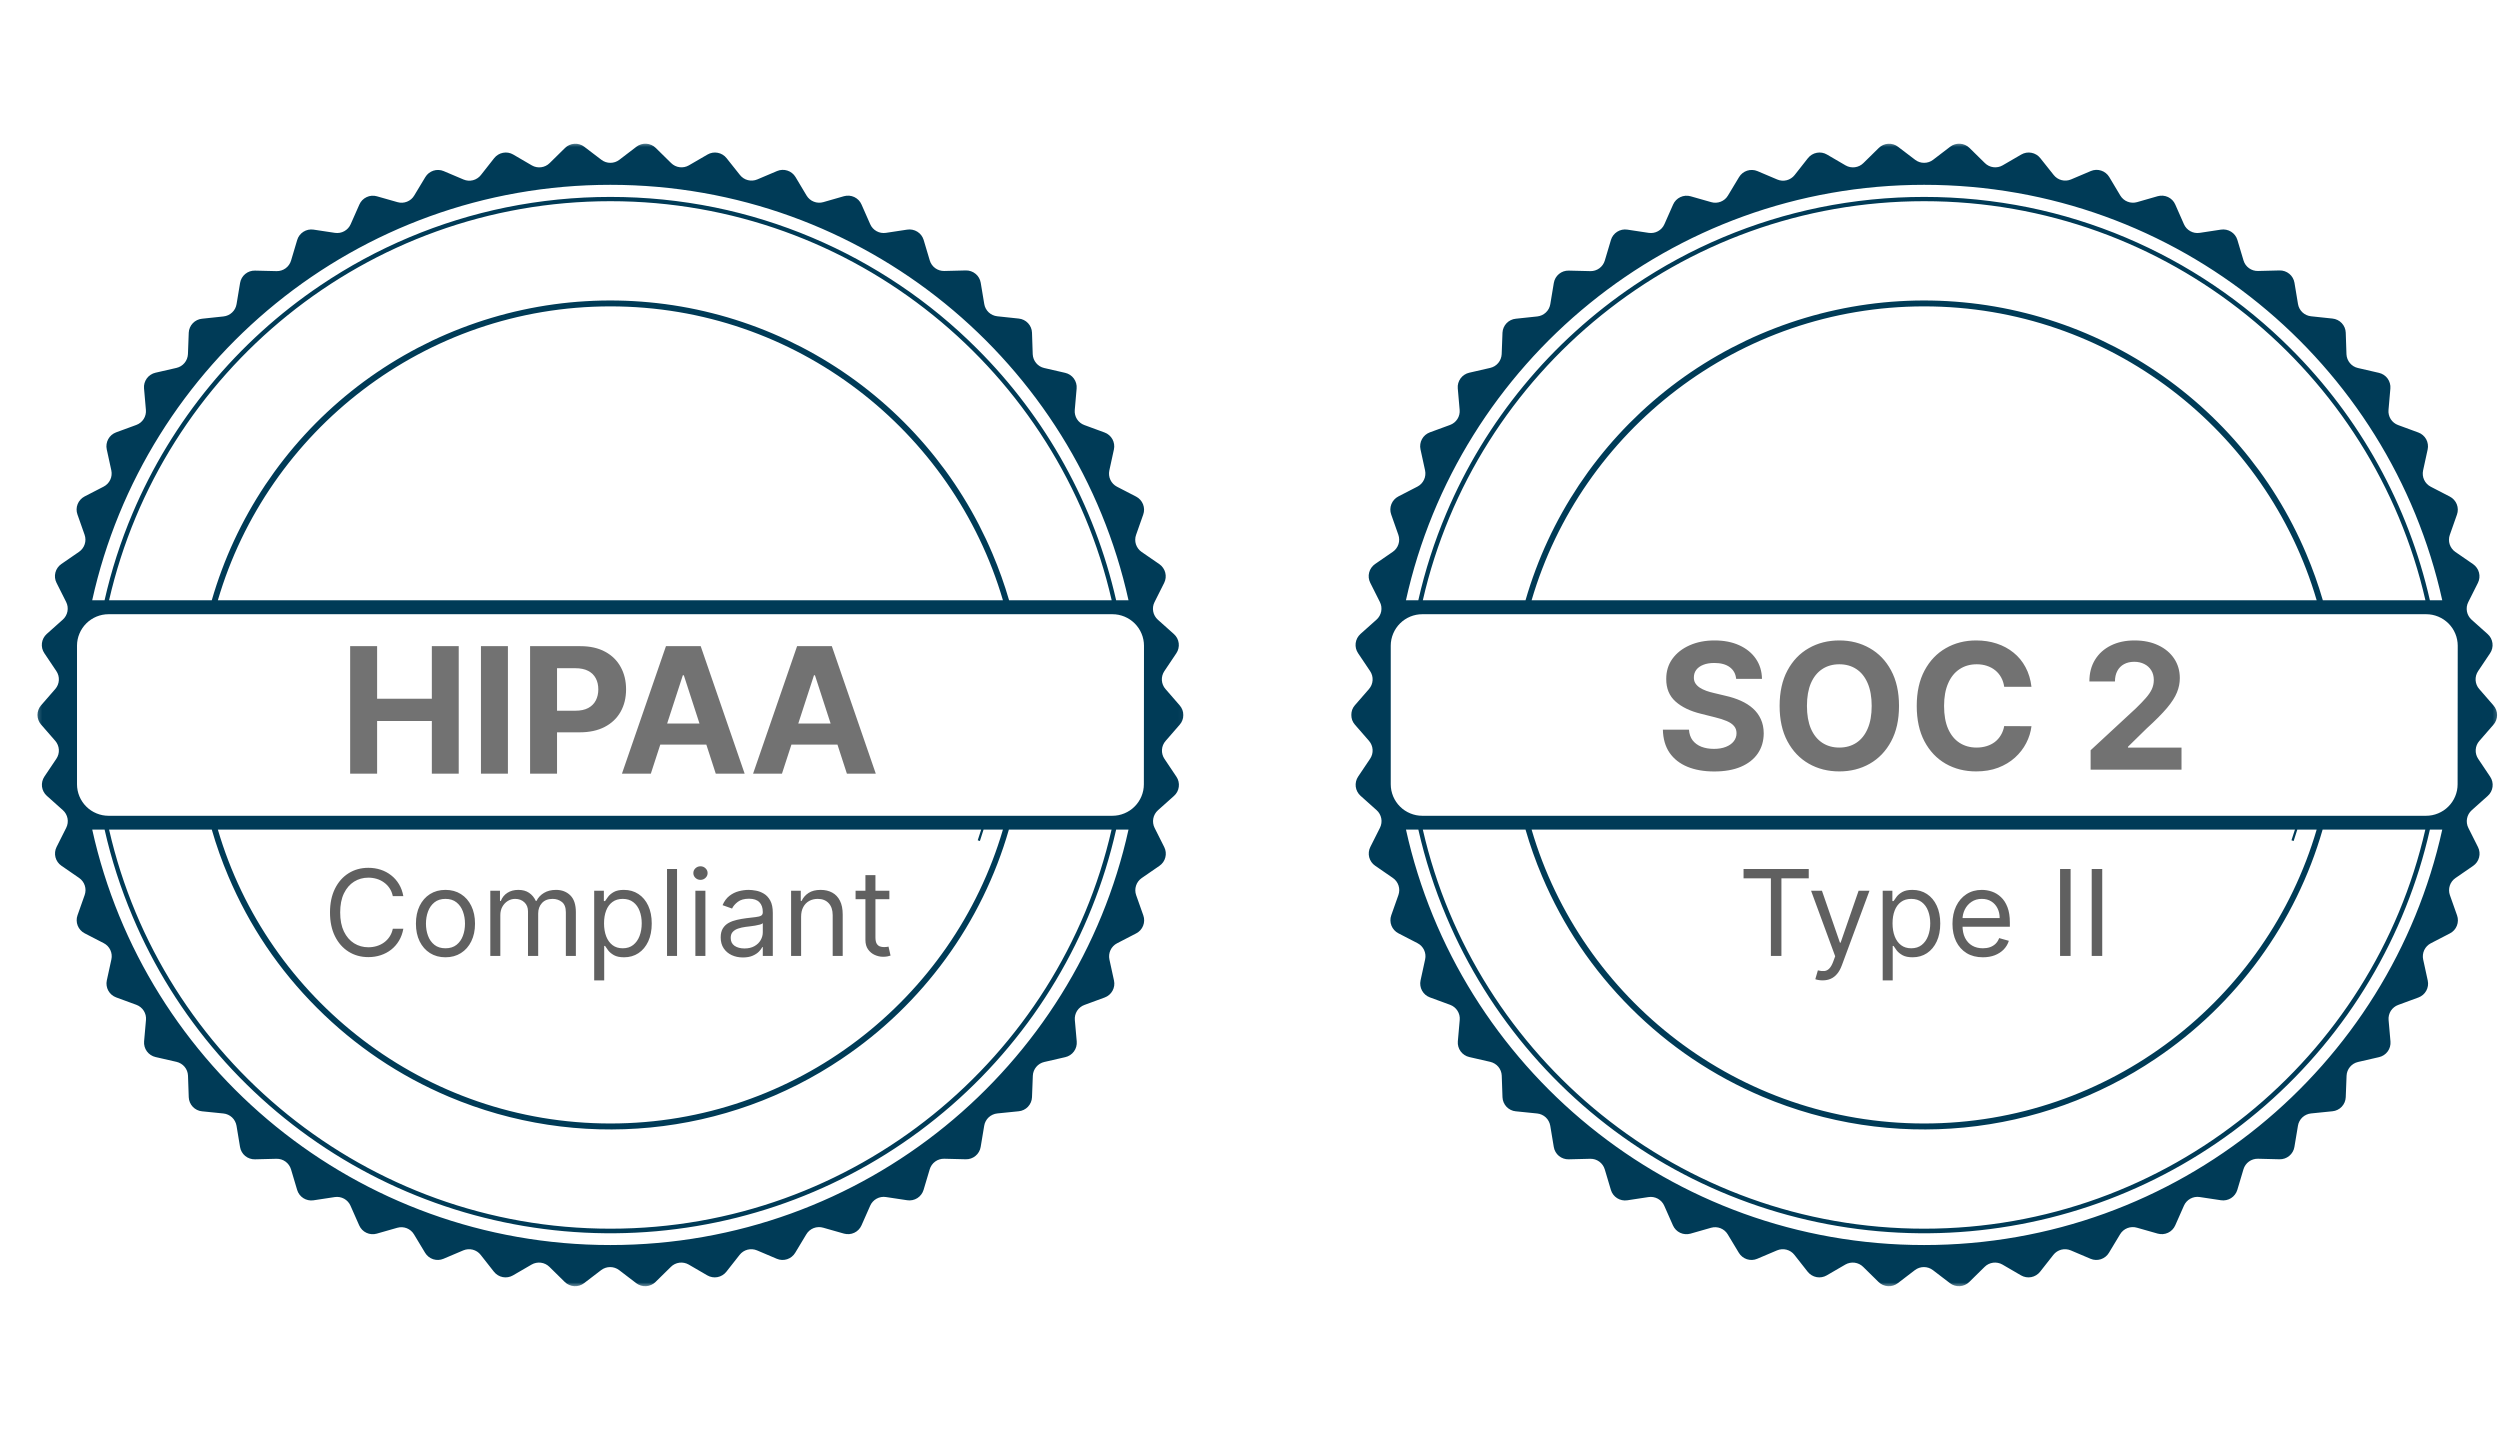 <svg width="502" height="287" viewBox="0 0 502 287" fill="none" xmlns="http://www.w3.org/2000/svg">
<path opacity="0.88" d="M70.312 155.35V129.75H75.725V140.312H86.713V129.75H92.112V155.35H86.713V144.775H75.725V155.35H70.312ZM101.988 129.75V155.35H96.575V129.75H101.988ZM106.441 155.35V129.75H116.541C118.482 129.75 120.136 130.12 121.503 130.862C122.87 131.595 123.911 132.616 124.628 133.925C125.353 135.225 125.716 136.725 125.716 138.425C125.716 140.125 125.349 141.625 124.616 142.925C123.882 144.225 122.82 145.237 121.428 145.962C120.045 146.687 118.37 147.05 116.403 147.05H109.966V142.712H115.528C116.57 142.712 117.428 142.533 118.103 142.175C118.786 141.808 119.295 141.304 119.628 140.662C119.97 140.012 120.141 139.266 120.141 138.425C120.141 137.575 119.97 136.833 119.628 136.2C119.295 135.558 118.786 135.062 118.103 134.712C117.42 134.354 116.553 134.175 115.503 134.175H111.853V155.35H106.441ZM130.688 155.35H124.888L133.725 129.75H140.7L149.525 155.35H143.725L137.313 135.6H137.113L130.688 155.35ZM130.325 145.287H144.025V149.512H130.325V145.287ZM157.019 155.35H151.219L160.056 129.75H167.031L175.856 155.35H170.056L163.644 135.6H163.444L157.019 155.35ZM156.656 145.287H170.356V149.512H156.656V145.287Z" fill="#606060"/>
<mask id="mask0_11449_231" style="mask-type:luminance" maskUnits="userSpaceOnUse" x="7" y="28" width="231" height="231">
<path d="M7.2 28.55H237.971V258.45H7.2V28.55Z" fill="white"/>
</mask>
<g mask="url(#mask0_11449_231)">
<path d="M234.029 138.354C233.813 138.113 233.646 137.838 233.521 137.538C233.396 137.238 233.325 136.925 233.304 136.6C233.283 136.275 233.317 135.954 233.4 135.642C233.488 135.329 233.621 135.038 233.8 134.767L236.208 131.175C236.408 130.879 236.55 130.559 236.629 130.209C236.713 129.863 236.733 129.513 236.688 129.159C236.642 128.8 236.538 128.467 236.371 128.15C236.204 127.834 235.988 127.559 235.721 127.321L232.5 124.442C232.258 124.225 232.054 123.975 231.896 123.692C231.733 123.409 231.625 123.109 231.563 122.788C231.504 122.471 231.496 122.15 231.538 121.825C231.583 121.504 231.679 121.196 231.825 120.909L233.767 117.042C233.925 116.721 234.025 116.384 234.063 116.029C234.1 115.675 234.071 115.325 233.983 114.979C233.896 114.634 233.746 114.317 233.542 114.025C233.338 113.729 233.088 113.484 232.796 113.279L229.233 110.825C228.967 110.642 228.733 110.421 228.542 110.159C228.346 109.896 228.2 109.613 228.096 109.304C227.996 108.996 227.95 108.679 227.954 108.354C227.954 108.029 228.013 107.713 228.121 107.409L229.558 103.329C229.679 102.992 229.733 102.646 229.729 102.288C229.721 101.934 229.65 101.588 229.521 101.254C229.388 100.925 229.204 100.625 228.963 100.359C228.725 100.096 228.446 99.879 228.129 99.717L224.288 97.73C223.996 97.579 223.742 97.388 223.517 97.154C223.288 96.921 223.108 96.654 222.971 96.363C222.829 96.067 222.742 95.759 222.708 95.438C222.671 95.113 222.688 94.792 222.754 94.475L223.675 90.246C223.75 89.9 223.763 89.546 223.708 89.196C223.658 88.842 223.546 88.509 223.375 88.196C223.204 87.884 222.979 87.613 222.708 87.379C222.442 87.146 222.138 86.967 221.8 86.846L217.738 85.35C217.433 85.242 217.154 85.084 216.9 84.879C216.646 84.675 216.433 84.438 216.258 84.163C216.083 83.888 215.958 83.592 215.883 83.275C215.804 82.963 215.783 82.642 215.813 82.317L216.188 78.009C216.221 77.654 216.188 77.305 216.088 76.959C215.992 76.613 215.838 76.296 215.629 76.009C215.417 75.721 215.163 75.475 214.863 75.279C214.563 75.084 214.238 74.946 213.888 74.867L209.675 73.896C209.358 73.825 209.058 73.704 208.783 73.534C208.508 73.363 208.263 73.154 208.058 72.904C207.85 72.654 207.688 72.379 207.571 72.079C207.454 71.775 207.388 71.463 207.371 71.138L207.225 66.796C207.213 66.438 207.138 66.096 207 65.767C206.858 65.438 206.671 65.142 206.425 64.884C206.179 64.625 205.9 64.417 205.579 64.259C205.258 64.1 204.921 64.004 204.567 63.967L200.258 63.509C199.938 63.475 199.625 63.392 199.329 63.255C199.033 63.121 198.767 62.942 198.529 62.721C198.292 62.496 198.1 62.242 197.946 61.955C197.792 61.667 197.688 61.363 197.638 61.042L196.929 56.779C196.871 56.425 196.75 56.096 196.575 55.788C196.396 55.475 196.171 55.209 195.892 54.984C195.617 54.755 195.313 54.584 194.975 54.467C194.638 54.35 194.288 54.296 193.933 54.304L189.608 54.413C189.283 54.417 188.963 54.375 188.654 54.279C188.342 54.179 188.054 54.038 187.792 53.846C187.529 53.654 187.304 53.425 187.117 53.163C186.929 52.896 186.788 52.609 186.696 52.296L185.463 48.159C185.358 47.821 185.196 47.509 184.979 47.225C184.758 46.942 184.5 46.709 184.196 46.521C183.896 46.334 183.567 46.205 183.221 46.134C182.871 46.063 182.521 46.054 182.167 46.109L177.888 46.759C177.567 46.804 177.246 46.8 176.925 46.746C176.604 46.688 176.304 46.58 176.021 46.425C175.733 46.267 175.483 46.067 175.263 45.83C175.042 45.588 174.867 45.321 174.738 45.025L172.988 41.054C172.846 40.725 172.646 40.434 172.4 40.179C172.15 39.925 171.863 39.721 171.542 39.567C171.217 39.417 170.879 39.325 170.521 39.296C170.167 39.267 169.817 39.3 169.471 39.396L165.308 40.592C164.996 40.684 164.675 40.717 164.35 40.7C164.029 40.684 163.713 40.617 163.413 40.496C163.108 40.38 162.833 40.213 162.588 40.005C162.338 39.792 162.129 39.546 161.963 39.271L159.733 35.538C159.55 35.234 159.317 34.971 159.038 34.75C158.758 34.529 158.454 34.363 158.113 34.255C157.775 34.142 157.429 34.096 157.075 34.109C156.721 34.125 156.379 34.2 156.05 34.338L152.067 36.029C151.767 36.154 151.454 36.234 151.129 36.255C150.804 36.279 150.483 36.255 150.171 36.171C149.854 36.092 149.563 35.963 149.288 35.784C149.017 35.605 148.779 35.388 148.579 35.134L145.892 31.755C145.671 31.475 145.408 31.242 145.1 31.055C144.796 30.871 144.467 30.746 144.117 30.68C143.767 30.609 143.417 30.609 143.063 30.667C142.713 30.73 142.379 30.846 142.071 31.029L138.333 33.2C138.05 33.363 137.75 33.48 137.429 33.542C137.113 33.605 136.792 33.617 136.467 33.575C136.146 33.534 135.838 33.442 135.546 33.3C135.254 33.154 134.992 32.971 134.763 32.742L131.679 29.709C131.425 29.459 131.133 29.259 130.808 29.113C130.483 28.967 130.142 28.88 129.783 28.859C129.429 28.834 129.079 28.875 128.738 28.98C128.396 29.084 128.083 29.242 127.8 29.459L124.363 32.088C124.104 32.288 123.821 32.438 123.513 32.542C123.204 32.646 122.888 32.696 122.563 32.696C122.238 32.696 121.921 32.646 121.613 32.542C121.304 32.438 121.021 32.288 120.763 32.088L117.325 29.471C117.042 29.25 116.729 29.092 116.388 28.988C116.046 28.884 115.696 28.846 115.342 28.867C114.983 28.892 114.642 28.975 114.317 29.121C113.992 29.267 113.7 29.467 113.45 29.717L110.367 32.75C110.133 32.98 109.871 33.167 109.579 33.309C109.288 33.45 108.979 33.542 108.658 33.584C108.333 33.625 108.013 33.617 107.696 33.55C107.375 33.488 107.075 33.375 106.796 33.213L103.054 31.029C102.746 30.846 102.417 30.73 102.063 30.667C101.713 30.609 101.358 30.609 101.008 30.68C100.658 30.746 100.329 30.871 100.025 31.055C99.721 31.242 99.454 31.475 99.234 31.755L96.563 35.15C96.363 35.409 96.125 35.625 95.85 35.8C95.579 35.98 95.288 36.109 94.971 36.192C94.654 36.271 94.334 36.3 94.008 36.275C93.688 36.25 93.375 36.175 93.075 36.046L89.088 34.355C88.763 34.217 88.421 34.142 88.067 34.13C87.709 34.113 87.363 34.163 87.025 34.271C86.688 34.384 86.379 34.546 86.1 34.767C85.825 34.988 85.592 35.25 85.409 35.554L83.175 39.263C83.008 39.546 82.8 39.792 82.554 40.005C82.304 40.213 82.029 40.38 81.725 40.5C81.421 40.621 81.104 40.688 80.779 40.705C80.454 40.721 80.133 40.684 79.817 40.592L75.675 39.413C75.334 39.313 74.984 39.279 74.629 39.309C74.271 39.338 73.933 39.429 73.609 39.584C73.288 39.734 73 39.938 72.75 40.192C72.5 40.45 72.304 40.742 72.163 41.067L70.413 45.025C70.284 45.321 70.109 45.588 69.888 45.83C69.667 46.067 69.417 46.267 69.129 46.425C68.846 46.58 68.542 46.688 68.225 46.746C67.904 46.8 67.584 46.804 67.263 46.759L62.959 46.109C62.604 46.054 62.254 46.067 61.904 46.138C61.554 46.213 61.229 46.346 60.925 46.538C60.625 46.73 60.367 46.967 60.15 47.25C59.934 47.534 59.775 47.85 59.675 48.192L58.442 52.33C58.35 52.642 58.209 52.929 58.021 53.192C57.834 53.459 57.604 53.688 57.342 53.88C57.079 54.071 56.792 54.213 56.483 54.309C56.171 54.409 55.854 54.45 55.529 54.442L51.204 54.338C50.846 54.33 50.5 54.384 50.163 54.496C49.825 54.613 49.517 54.788 49.242 55.013C48.967 55.242 48.742 55.509 48.563 55.817C48.383 56.13 48.267 56.459 48.209 56.809L47.5 61.075C47.446 61.396 47.342 61.7 47.192 61.988C47.038 62.275 46.842 62.529 46.604 62.75C46.367 62.975 46.1 63.154 45.804 63.288C45.508 63.421 45.2 63.509 44.875 63.542L40.571 64C40.217 64.034 39.879 64.129 39.563 64.284C39.242 64.438 38.959 64.646 38.717 64.9C38.471 65.159 38.279 65.45 38.138 65.775C37.996 66.1 37.917 66.442 37.9 66.796L37.738 71.117C37.721 71.438 37.654 71.754 37.538 72.055C37.421 72.359 37.258 72.634 37.05 72.884C36.842 73.134 36.6 73.342 36.325 73.513C36.046 73.68 35.75 73.8 35.434 73.875L31.221 74.842C30.871 74.921 30.546 75.059 30.246 75.259C29.946 75.454 29.692 75.696 29.479 75.984C29.271 76.275 29.117 76.592 29.017 76.934C28.921 77.279 28.888 77.629 28.921 77.988L29.296 82.296C29.325 82.617 29.304 82.938 29.225 83.254C29.15 83.571 29.025 83.863 28.85 84.138C28.675 84.413 28.463 84.654 28.209 84.855C27.954 85.059 27.675 85.217 27.371 85.329L23.304 86.821C22.971 86.946 22.667 87.125 22.396 87.355C22.125 87.588 21.904 87.863 21.733 88.175C21.563 88.488 21.45 88.817 21.4 89.171C21.346 89.525 21.358 89.875 21.433 90.225L22.354 94.454C22.421 94.771 22.438 95.092 22.4 95.413C22.367 95.738 22.279 96.046 22.138 96.338C22 96.634 21.817 96.896 21.592 97.134C21.367 97.367 21.108 97.559 20.821 97.709L16.979 99.692C16.663 99.859 16.384 100.071 16.146 100.338C15.904 100.6 15.721 100.9 15.588 101.234C15.454 101.563 15.388 101.909 15.379 102.267C15.375 102.621 15.429 102.971 15.55 103.304L16.988 107.384C17.096 107.692 17.15 108.004 17.154 108.329C17.159 108.654 17.113 108.971 17.009 109.279C16.909 109.592 16.763 109.875 16.567 110.134C16.375 110.396 16.142 110.617 15.875 110.804L12.313 113.259C12.021 113.459 11.771 113.709 11.567 114C11.363 114.292 11.213 114.613 11.125 114.959C11.038 115.304 11.008 115.654 11.046 116.009C11.084 116.363 11.184 116.7 11.342 117.017L13.284 120.884C13.429 121.175 13.525 121.479 13.571 121.804C13.613 122.125 13.604 122.446 13.546 122.767C13.483 123.084 13.371 123.388 13.213 123.671C13.054 123.954 12.85 124.2 12.608 124.421L9.388 127.296C9.121 127.538 8.9 127.817 8.733 128.134C8.567 128.45 8.463 128.792 8.417 129.146C8.375 129.504 8.396 129.859 8.479 130.209C8.567 130.554 8.708 130.879 8.913 131.175L11.321 134.767C11.5 135.038 11.633 135.329 11.721 135.642C11.804 135.954 11.838 136.275 11.817 136.6C11.796 136.925 11.725 137.238 11.6 137.538C11.475 137.838 11.309 138.113 11.096 138.354L8.254 141.621C8.021 141.888 7.842 142.192 7.717 142.525C7.592 142.859 7.529 143.204 7.529 143.559C7.529 143.917 7.592 144.263 7.717 144.596C7.842 144.929 8.021 145.229 8.254 145.5L11.096 148.763C11.309 149.009 11.475 149.279 11.6 149.584C11.725 149.884 11.796 150.196 11.817 150.521C11.838 150.846 11.804 151.163 11.721 151.479C11.633 151.792 11.5 152.084 11.321 152.354L8.913 155.942C8.713 156.242 8.575 156.563 8.492 156.909C8.408 157.259 8.392 157.609 8.433 157.963C8.479 158.317 8.583 158.654 8.75 158.967C8.917 159.284 9.133 159.563 9.4 159.8L12.621 162.679C12.867 162.896 13.067 163.146 13.225 163.425C13.388 163.709 13.496 164.013 13.559 164.329C13.621 164.65 13.629 164.971 13.584 165.292C13.538 165.617 13.446 165.921 13.3 166.213L11.358 170.079C11.196 170.396 11.1 170.734 11.063 171.088C11.025 171.446 11.05 171.796 11.138 172.138C11.229 172.484 11.375 172.804 11.579 173.096C11.784 173.388 12.034 173.638 12.329 173.838L15.888 176.292C16.159 176.479 16.388 176.7 16.584 176.963C16.775 177.221 16.925 177.504 17.025 177.817C17.125 178.125 17.175 178.442 17.171 178.767C17.167 179.092 17.108 179.404 17.004 179.713L15.563 183.792C15.442 184.125 15.388 184.475 15.396 184.829C15.4 185.188 15.471 185.534 15.6 185.863C15.733 186.196 15.917 186.496 16.159 186.759C16.396 187.025 16.675 187.238 16.992 187.404L20.834 189.388C21.125 189.538 21.379 189.729 21.608 189.963C21.834 190.2 22.013 190.463 22.154 190.759C22.292 191.05 22.379 191.359 22.417 191.684C22.454 192.004 22.438 192.325 22.367 192.642L21.446 196.871C21.371 197.221 21.358 197.571 21.413 197.925C21.463 198.279 21.575 198.609 21.746 198.921C21.921 199.234 22.142 199.509 22.413 199.742C22.683 199.971 22.983 200.15 23.321 200.275L27.384 201.767C27.688 201.879 27.967 202.038 28.221 202.242C28.475 202.446 28.688 202.684 28.863 202.959C29.038 203.234 29.163 203.525 29.242 203.842C29.317 204.159 29.342 204.479 29.313 204.8L28.933 209.109C28.904 209.467 28.938 209.817 29.034 210.163C29.129 210.504 29.284 210.821 29.496 211.113C29.704 211.4 29.963 211.642 30.263 211.838C30.558 212.038 30.884 212.175 31.233 212.254L35.45 213.221C35.767 213.296 36.063 213.417 36.338 213.588C36.617 213.754 36.858 213.963 37.067 214.213C37.275 214.463 37.438 214.738 37.554 215.042C37.671 215.342 37.733 215.659 37.75 215.979L37.9 220.325C37.917 220.679 37.992 221.025 38.129 221.354C38.267 221.679 38.459 221.975 38.7 222.234C38.946 222.496 39.229 222.704 39.55 222.863C39.867 223.021 40.204 223.117 40.563 223.15L44.867 223.588C45.192 223.621 45.5 223.704 45.796 223.842C46.092 223.975 46.358 224.154 46.596 224.375C46.834 224.6 47.029 224.854 47.179 225.142C47.334 225.429 47.438 225.734 47.492 226.054L48.2 230.317C48.258 230.671 48.375 231 48.554 231.309C48.729 231.621 48.959 231.888 49.233 232.117C49.508 232.342 49.813 232.513 50.154 232.629C50.492 232.746 50.838 232.8 51.196 232.792L55.521 232.684C55.846 232.679 56.163 232.721 56.475 232.817C56.783 232.917 57.071 233.059 57.334 233.25C57.596 233.442 57.821 233.671 58.008 233.934C58.2 234.2 58.338 234.488 58.434 234.8L59.667 238.938C59.767 239.279 59.925 239.592 60.142 239.879C60.358 240.163 60.617 240.4 60.917 240.592C61.221 240.784 61.546 240.917 61.896 240.988C62.246 241.063 62.596 241.075 62.95 241.021L67.229 240.371C67.55 240.321 67.871 240.329 68.192 240.384C68.513 240.442 68.813 240.55 69.1 240.704C69.383 240.863 69.633 241.059 69.854 241.3C70.075 241.538 70.25 241.809 70.379 242.104L72.129 246.063C72.275 246.388 72.471 246.679 72.717 246.934C72.967 247.192 73.254 247.396 73.575 247.546C73.9 247.7 74.238 247.788 74.596 247.817C74.95 247.85 75.3 247.813 75.646 247.717L79.788 246.534C80.1 246.446 80.417 246.413 80.742 246.425C81.067 246.442 81.379 246.513 81.683 246.629C81.984 246.75 82.258 246.917 82.508 247.125C82.754 247.338 82.963 247.579 83.129 247.859L85.363 251.567C85.546 251.871 85.779 252.134 86.054 252.354C86.334 252.575 86.642 252.742 86.979 252.854C87.317 252.963 87.663 253.009 88.021 252.996C88.375 252.984 88.717 252.904 89.042 252.767L93.029 251.075C93.329 250.95 93.642 250.875 93.963 250.85C94.288 250.825 94.609 250.854 94.925 250.934C95.238 251.017 95.534 251.146 95.804 251.321C96.079 251.5 96.317 251.717 96.517 251.975L99.188 255.371C99.409 255.65 99.675 255.884 99.979 256.067C100.283 256.254 100.613 256.379 100.963 256.446C101.313 256.513 101.667 256.517 102.017 256.454C102.371 256.396 102.7 256.275 103.008 256.096L106.75 253.921C107.029 253.759 107.329 253.646 107.65 253.584C107.967 253.517 108.288 253.509 108.613 253.55C108.933 253.592 109.242 253.684 109.533 253.825C109.825 253.967 110.088 254.154 110.321 254.384L113.404 257.417C113.654 257.667 113.946 257.867 114.271 258.013C114.596 258.159 114.938 258.242 115.296 258.267C115.65 258.288 116 258.25 116.342 258.146C116.683 258.042 116.996 257.879 117.279 257.663L120.717 255.034C120.975 254.838 121.258 254.688 121.567 254.584C121.875 254.479 122.192 254.429 122.517 254.429C122.842 254.429 123.158 254.479 123.467 254.584C123.775 254.688 124.058 254.838 124.317 255.034L127.754 257.663C128.038 257.879 128.35 258.042 128.692 258.146C129.033 258.25 129.383 258.288 129.738 258.267C130.096 258.242 130.438 258.159 130.763 258.013C131.088 257.867 131.379 257.667 131.633 257.417L134.717 254.384C134.946 254.154 135.208 253.967 135.5 253.825C135.792 253.684 136.1 253.592 136.421 253.55C136.746 253.509 137.067 253.517 137.383 253.584C137.704 253.646 138.004 253.759 138.288 253.921L142.025 256.096C142.333 256.275 142.667 256.396 143.017 256.454C143.371 256.517 143.721 256.513 144.071 256.446C144.421 256.379 144.75 256.254 145.054 256.067C145.363 255.884 145.625 255.65 145.846 255.371L148.517 251.975C148.721 251.717 148.954 251.5 149.229 251.321C149.5 251.146 149.796 251.017 150.108 250.934C150.425 250.854 150.746 250.825 151.071 250.85C151.396 250.875 151.708 250.95 152.008 251.075L155.992 252.767C156.317 252.904 156.658 252.984 157.017 252.996C157.371 253.009 157.717 252.963 158.054 252.854C158.392 252.742 158.7 252.575 158.979 252.354C159.258 252.134 159.488 251.871 159.671 251.567L161.904 247.859C162.071 247.575 162.283 247.325 162.533 247.109C162.788 246.892 163.067 246.725 163.375 246.604C163.683 246.484 164.004 246.417 164.333 246.404C164.667 246.388 164.992 246.429 165.308 246.525L169.471 247.709C169.817 247.804 170.167 247.838 170.521 247.809C170.879 247.779 171.217 247.692 171.542 247.538C171.863 247.388 172.15 247.184 172.4 246.925C172.646 246.671 172.846 246.379 172.988 246.054L174.738 242.096C174.867 241.796 175.042 241.529 175.263 241.292C175.483 241.05 175.733 240.854 176.021 240.696C176.304 240.538 176.604 240.434 176.925 240.375C177.246 240.317 177.567 240.313 177.888 240.363L182.167 241.009C182.521 241.063 182.871 241.054 183.221 240.979C183.571 240.909 183.896 240.775 184.2 240.584C184.5 240.392 184.763 240.154 184.975 239.867C185.192 239.584 185.35 239.271 185.454 238.929L186.688 234.792C186.779 234.479 186.921 234.192 187.108 233.925C187.296 233.659 187.521 233.434 187.783 233.242C188.046 233.05 188.333 232.904 188.646 232.809C188.954 232.713 189.271 232.667 189.6 232.675L193.925 232.784C194.279 232.792 194.629 232.738 194.967 232.621C195.304 232.504 195.608 232.334 195.883 232.104C196.158 231.879 196.388 231.609 196.563 231.3C196.742 230.992 196.863 230.663 196.917 230.309L197.629 226.042C197.679 225.721 197.783 225.417 197.938 225.134C198.088 224.846 198.283 224.592 198.521 224.367C198.758 224.146 199.025 223.967 199.321 223.834C199.617 223.696 199.925 223.613 200.25 223.579L204.558 223.142C204.913 223.109 205.25 223.013 205.571 222.854C205.892 222.7 206.175 222.492 206.417 222.234C206.663 221.975 206.854 221.679 206.996 221.35C207.133 221.025 207.208 220.679 207.225 220.325L207.392 216.004C207.404 215.679 207.471 215.367 207.588 215.063C207.704 214.763 207.867 214.488 208.075 214.238C208.283 213.988 208.525 213.779 208.8 213.609C209.079 213.438 209.375 213.317 209.692 213.246L213.908 212.275C214.254 212.196 214.579 212.059 214.879 211.863C215.179 211.667 215.433 211.425 215.646 211.134C215.858 210.846 216.013 210.529 216.108 210.184C216.204 209.838 216.238 209.488 216.208 209.134L215.829 204.825C215.8 204.5 215.825 204.184 215.9 203.867C215.979 203.55 216.104 203.254 216.275 202.979C216.45 202.704 216.667 202.467 216.921 202.263C217.171 202.059 217.45 201.9 217.758 201.792L221.821 200.296C222.154 200.175 222.458 199.996 222.729 199.763C223 199.529 223.221 199.259 223.392 198.946C223.567 198.634 223.675 198.3 223.729 197.946C223.779 197.596 223.767 197.246 223.692 196.896L222.771 192.667C222.704 192.35 222.688 192.029 222.725 191.704C222.763 191.384 222.85 191.075 222.988 190.779C223.125 190.488 223.308 190.221 223.533 189.988C223.758 189.754 224.017 189.563 224.304 189.413L228.146 187.425C228.463 187.263 228.742 187.046 228.983 186.784C229.221 186.517 229.408 186.221 229.538 185.888C229.671 185.554 229.738 185.213 229.746 184.854C229.754 184.496 229.696 184.15 229.579 183.813L228.138 179.738C228.029 179.429 227.975 179.113 227.971 178.788C227.967 178.463 228.017 178.146 228.117 177.838C228.217 177.529 228.363 177.246 228.558 176.984C228.754 176.725 228.983 176.5 229.25 176.317L232.813 173.863C233.108 173.659 233.354 173.413 233.563 173.121C233.767 172.825 233.913 172.509 234 172.163C234.092 171.817 234.117 171.467 234.079 171.113C234.042 170.759 233.942 170.421 233.783 170.1L231.842 166.234C231.696 165.946 231.6 165.638 231.558 165.317C231.513 164.992 231.521 164.671 231.583 164.354C231.642 164.034 231.754 163.734 231.913 163.45C232.075 163.167 232.275 162.917 232.517 162.7L235.738 159.821C236.004 159.584 236.221 159.309 236.388 158.992C236.554 158.675 236.663 158.342 236.704 157.988C236.75 157.629 236.733 157.279 236.65 156.934C236.567 156.584 236.425 156.263 236.225 155.967L233.821 152.375C233.638 152.104 233.504 151.813 233.421 151.5C233.333 151.188 233.304 150.867 233.325 150.542C233.342 150.217 233.417 149.904 233.538 149.604C233.663 149.304 233.833 149.029 234.046 148.788L236.883 145.521C237.121 145.254 237.3 144.954 237.425 144.617C237.55 144.284 237.613 143.938 237.613 143.584C237.613 143.225 237.55 142.879 237.425 142.546C237.3 142.213 237.121 141.913 236.883 141.642L234.029 138.354ZM122.563 37.113C173.496 37.113 216.071 72.817 226.604 120.534H224.121C223.038 115.775 221.629 111.113 219.888 106.55C218.15 101.988 216.096 97.571 213.733 93.296C211.371 89.021 208.721 84.938 205.779 81.038C202.842 77.138 199.642 73.463 196.183 70.013C191.438 65.263 186.279 61.017 180.713 57.267C175.142 53.517 169.267 50.334 163.083 47.717C156.771 45.05 150.258 43.025 143.546 41.65C136.621 40.242 129.629 39.542 122.563 39.542C115.5 39.542 108.504 40.242 101.583 41.65C94.921 43.013 88.459 45.013 82.196 47.646C75.929 50.279 69.979 53.5 64.35 57.3C60.184 60.109 56.242 63.2 52.525 66.575C48.809 69.95 45.35 73.575 42.158 77.45C38.963 81.325 36.067 85.409 33.463 89.7C30.858 93.992 28.579 98.45 26.621 103.071C24.225 108.725 22.35 114.55 20.996 120.538H18.513C29.058 72.817 71.633 37.113 122.563 37.113ZM199.288 111.179C198.458 109.213 197.55 107.284 196.571 105.384C195.592 103.488 194.542 101.629 193.417 99.813C192.296 97.996 191.104 96.225 189.846 94.5C188.583 92.779 187.263 91.105 185.871 89.48C184.483 87.859 183.038 86.292 181.525 84.779C180.017 83.267 178.454 81.817 176.829 80.425C175.208 79.034 173.538 77.709 171.817 76.446C170.092 75.184 168.321 73.988 166.508 72.863C164.692 71.734 162.838 70.68 160.942 69.696C159.042 68.713 157.113 67.8 155.146 66.967C153.179 66.129 151.183 65.371 149.158 64.692C147.133 64.009 145.083 63.404 143.013 62.884C140.942 62.359 138.854 61.913 136.746 61.55C134.642 61.188 132.525 60.904 130.396 60.705C128.271 60.505 126.138 60.384 124 60.346C121.863 60.309 119.729 60.355 117.596 60.484C115.463 60.609 113.338 60.817 111.221 61.109C109.104 61.4 107 61.771 104.913 62.225C102.825 62.675 100.754 63.209 98.709 63.821C96.663 64.43 94.642 65.121 92.646 65.888C90.65 66.654 88.692 67.496 86.758 68.413C84.829 69.334 82.942 70.321 81.088 71.388C79.234 72.45 77.425 73.584 75.659 74.784C73.892 75.988 72.175 77.254 70.508 78.588C68.838 79.925 67.225 81.321 65.663 82.779C64.104 84.238 62.6 85.754 61.158 87.329C59.713 88.9 58.334 90.529 57.017 92.209C55.696 93.888 54.446 95.617 53.258 97.392C52.075 99.171 50.959 100.992 49.917 102.85C48.871 104.713 47.9 106.613 47 108.55C46.1 110.488 45.279 112.459 44.533 114.459C43.783 116.459 43.117 118.484 42.525 120.534H21.904C32.379 74.7 73.546 40.4 122.563 40.4C171.579 40.4 212.746 74.7 223.225 120.534H202.625C201.7 117.35 200.588 114.234 199.288 111.179ZM201.388 120.534H43.746C53.729 86.467 85.292 61.521 122.563 61.521C159.833 61.521 191.4 86.467 201.388 120.534ZM122.563 250.004C71.633 250.004 29.058 214.304 18.521 166.584H21.004C22.358 172.575 24.233 178.396 26.629 184.05C27.692 186.571 28.85 189.042 30.108 191.467C31.367 193.892 32.717 196.263 34.163 198.584C35.608 200.904 37.142 203.163 38.767 205.359C40.388 207.559 42.096 209.692 43.888 211.754C45.675 213.817 47.546 215.809 49.496 217.725C51.442 219.642 53.463 221.479 55.554 223.238C57.65 224.996 59.809 226.671 62.033 228.259C64.258 229.846 66.542 231.346 68.883 232.754C71.229 234.163 73.621 235.475 76.071 236.696C78.517 237.913 81.008 239.038 83.542 240.059C86.079 241.084 88.65 242.009 91.258 242.829C93.863 243.65 96.5 244.367 99.167 244.979C101.829 245.596 104.513 246.104 107.217 246.504C109.925 246.909 112.638 247.204 115.367 247.392C118.096 247.584 120.825 247.663 123.563 247.638C126.296 247.613 129.025 247.479 131.746 247.238C134.471 246.996 137.183 246.646 139.879 246.192C142.575 245.738 145.25 245.179 147.9 244.517C150.554 243.85 153.175 243.084 155.767 242.213C158.358 241.342 160.913 240.371 163.425 239.296C165.942 238.225 168.413 237.054 170.833 235.788C173.258 234.525 175.625 233.163 177.942 231.713C180.258 230.259 182.513 228.717 184.708 227.088C186.9 225.454 189.025 223.742 191.088 221.946C193.146 220.146 195.129 218.271 197.042 216.317C198.95 214.363 200.783 212.338 202.533 210.238C204.288 208.142 205.95 205.979 207.533 203.75C209.113 201.521 210.604 199.229 212.004 196.884C213.404 194.538 214.708 192.142 215.921 189.692C217.133 187.242 218.246 184.75 219.258 182.213C220.275 179.675 221.188 177.104 222 174.496C222.808 171.884 223.517 169.25 224.121 166.584H226.604C216.071 214.304 173.496 250.004 122.563 250.004ZM196.763 168.879C197.017 168.125 197.267 167.354 197.5 166.579H201.388C191.4 200.65 159.833 225.596 122.563 225.596C85.292 225.596 53.729 200.65 43.746 166.584H197.021C196.8 167.304 196.558 168.029 196.325 168.729L196.763 168.879ZM45.842 175.938C50.063 185.917 56.004 194.738 63.667 202.396C71.334 210.054 80.154 215.996 90.133 220.225C93.313 221.567 96.563 222.709 99.879 223.65C103.2 224.588 106.567 225.321 109.979 225.842C113.388 226.363 116.821 226.671 120.267 226.763C123.717 226.859 127.158 226.738 130.596 226.404C134.029 226.071 137.429 225.525 140.796 224.771C144.163 224.013 147.471 223.05 150.717 221.884C153.963 220.717 157.125 219.35 160.2 217.788C163.279 216.229 166.246 214.484 169.104 212.55C173.129 209.842 176.888 206.809 180.379 203.442C183.871 200.075 187.042 196.434 189.896 192.517C192.754 188.596 195.246 184.459 197.375 180.104C199.504 175.75 201.242 171.242 202.583 166.584H223.204C212.746 212.417 171.579 246.721 122.563 246.721C73.546 246.721 32.379 212.417 21.904 166.584H42.525C43.442 169.771 44.55 172.888 45.842 175.938ZM229.688 157.484C229.688 157.9 229.646 158.309 229.567 158.717C229.483 159.125 229.363 159.521 229.204 159.904C229.046 160.288 228.85 160.65 228.617 160.996C228.388 161.342 228.125 161.663 227.829 161.954C227.538 162.25 227.217 162.509 226.871 162.742C226.525 162.971 226.158 163.167 225.775 163.325C225.392 163.484 224.996 163.604 224.588 163.688C224.179 163.767 223.767 163.809 223.354 163.809H21.796C21.379 163.809 20.971 163.767 20.563 163.688C20.154 163.604 19.759 163.484 19.375 163.325C18.992 163.167 18.625 162.971 18.279 162.742C17.933 162.509 17.613 162.25 17.321 161.954C17.025 161.663 16.763 161.342 16.534 160.996C16.3 160.65 16.104 160.288 15.946 159.904C15.788 159.521 15.667 159.125 15.584 158.717C15.504 158.309 15.463 157.9 15.463 157.484V129.638C15.463 129.221 15.504 128.813 15.588 128.404C15.671 128 15.792 127.604 15.954 127.225C16.113 126.842 16.308 126.479 16.542 126.134C16.771 125.792 17.034 125.471 17.329 125.179C17.621 124.888 17.942 124.625 18.288 124.396C18.634 124.167 18.996 123.971 19.379 123.813C19.763 123.654 20.159 123.538 20.563 123.454C20.971 123.375 21.384 123.334 21.796 123.334H223.375C223.792 123.334 224.204 123.375 224.613 123.454C225.017 123.538 225.413 123.659 225.8 123.817C226.183 123.975 226.546 124.171 226.892 124.4C227.238 124.634 227.558 124.896 227.854 125.188C228.146 125.479 228.408 125.8 228.642 126.146C228.871 126.492 229.067 126.854 229.225 127.238C229.388 127.621 229.508 128.017 229.588 128.425C229.671 128.834 229.713 129.242 229.713 129.659L229.688 157.484Z" fill="#003B57"/>
</g>
<path d="M80.99 179.95H78.876C78.751 179.342 78.533 178.808 78.22 178.348C77.913 177.888 77.538 177.501 77.095 177.189C76.658 176.871 76.172 176.632 75.638 176.473C75.104 176.314 74.547 176.234 73.967 176.234C72.911 176.234 71.953 176.501 71.095 177.035C70.243 177.57 69.564 178.356 69.058 179.396C68.558 180.436 68.308 181.712 68.308 183.223C68.308 184.734 68.558 186.01 69.058 187.05C69.564 188.089 70.243 188.876 71.095 189.41C71.953 189.945 72.911 190.212 73.967 190.212C74.547 190.212 75.104 190.132 75.638 189.973C76.172 189.814 76.658 189.578 77.095 189.266C77.538 188.947 77.913 188.558 78.22 188.098C78.533 187.632 78.751 187.098 78.876 186.496H80.99C80.831 187.388 80.541 188.186 80.121 188.891C79.7 189.595 79.178 190.195 78.553 190.689C77.928 191.177 77.226 191.55 76.448 191.805C75.675 192.061 74.848 192.189 73.967 192.189C72.479 192.189 71.155 191.825 69.996 191.098C68.837 190.371 67.925 189.337 67.26 187.996C66.595 186.655 66.263 185.064 66.263 183.223C66.263 181.382 66.595 179.791 67.26 178.45C67.925 177.109 68.837 176.075 69.996 175.348C71.155 174.621 72.479 174.257 73.967 174.257C74.848 174.257 75.675 174.385 76.448 174.641C77.226 174.896 77.928 175.271 78.553 175.766C79.178 176.254 79.7 176.851 80.121 177.555C80.541 178.254 80.831 179.052 80.99 179.95ZM89.451 192.223C88.269 192.223 87.232 191.942 86.34 191.379C85.454 190.817 84.761 190.03 84.261 189.018C83.766 188.007 83.519 186.825 83.519 185.473C83.519 184.109 83.766 182.919 84.261 181.902C84.761 180.885 85.454 180.095 86.34 179.533C87.232 178.97 88.269 178.689 89.451 178.689C90.633 178.689 91.667 178.97 92.553 179.533C93.445 180.095 94.139 180.885 94.633 181.902C95.133 182.919 95.383 184.109 95.383 185.473C95.383 186.825 95.133 188.007 94.633 189.018C94.139 190.03 93.445 190.817 92.553 191.379C91.667 191.942 90.633 192.223 89.451 192.223ZM89.451 190.416C90.349 190.416 91.087 190.186 91.667 189.726C92.246 189.266 92.675 188.66 92.954 187.91C93.232 187.16 93.371 186.348 93.371 185.473C93.371 184.598 93.232 183.783 92.954 183.027C92.675 182.271 92.246 181.66 91.667 181.195C91.087 180.729 90.349 180.496 89.451 180.496C88.553 180.496 87.815 180.729 87.235 181.195C86.656 181.66 86.227 182.271 85.948 183.027C85.67 183.783 85.531 184.598 85.531 185.473C85.531 186.348 85.67 187.16 85.948 187.91C86.227 188.66 86.656 189.266 87.235 189.726C87.815 190.186 88.553 190.416 89.451 190.416ZM98.453 191.95V178.859H100.396V180.905H100.567C100.84 180.206 101.28 179.663 101.888 179.277C102.496 178.885 103.226 178.689 104.078 178.689C104.942 178.689 105.661 178.885 106.234 179.277C106.814 179.663 107.266 180.206 107.59 180.905H107.726C108.061 180.229 108.564 179.692 109.234 179.294C109.905 178.891 110.709 178.689 111.646 178.689C112.817 178.689 113.774 179.055 114.519 179.788C115.263 180.516 115.635 181.649 115.635 183.189V191.95H113.624V183.189C113.624 182.223 113.359 181.533 112.831 181.118C112.303 180.703 111.68 180.496 110.965 180.496C110.044 180.496 109.331 180.774 108.825 181.331C108.32 181.882 108.067 182.581 108.067 183.427V191.95H106.021V182.984C106.021 182.24 105.78 181.641 105.297 181.186C104.814 180.726 104.192 180.496 103.43 180.496C102.908 180.496 102.419 180.635 101.965 180.913C101.516 181.192 101.152 181.578 100.874 182.072C100.601 182.561 100.465 183.126 100.465 183.768V191.95H98.453ZM119.313 196.859V178.859H121.256V180.939H121.494C121.642 180.712 121.847 180.422 122.108 180.07C122.375 179.712 122.756 179.393 123.25 179.115C123.75 178.831 124.426 178.689 125.278 178.689C126.381 178.689 127.352 178.964 128.193 179.516C129.034 180.067 129.69 180.848 130.162 181.859C130.634 182.871 130.869 184.064 130.869 185.439C130.869 186.825 130.634 188.027 130.162 189.044C129.69 190.055 129.037 190.839 128.202 191.396C127.367 191.947 126.403 192.223 125.313 192.223C124.472 192.223 123.798 192.084 123.293 191.805C122.787 191.521 122.398 191.2 122.125 190.842C121.852 190.479 121.642 190.177 121.494 189.939H121.324V196.859H119.313ZM121.29 185.405C121.29 186.393 121.435 187.266 121.725 188.021C122.014 188.771 122.438 189.359 122.994 189.785C123.551 190.206 124.233 190.416 125.04 190.416C125.881 190.416 126.582 190.195 127.145 189.751C127.713 189.302 128.139 188.7 128.423 187.945C128.713 187.183 128.858 186.337 128.858 185.405C128.858 184.484 128.716 183.655 128.432 182.916C128.153 182.172 127.73 181.584 127.162 181.152C126.6 180.714 125.892 180.496 125.04 180.496C124.222 180.496 123.534 180.703 122.977 181.118C122.421 181.527 122 182.101 121.716 182.839C121.432 183.572 121.29 184.427 121.29 185.405ZM135.949 174.496V191.95H133.938V174.496H135.949ZM139.633 191.95V178.859H141.644V191.95H139.633ZM140.656 176.677C140.264 176.677 139.926 176.544 139.641 176.277C139.363 176.01 139.224 175.689 139.224 175.314C139.224 174.939 139.363 174.618 139.641 174.351C139.926 174.084 140.264 173.95 140.656 173.95C141.048 173.95 141.383 174.084 141.661 174.351C141.945 174.618 142.087 174.939 142.087 175.314C142.087 175.689 141.945 176.01 141.661 176.277C141.383 176.544 141.048 176.677 140.656 176.677ZM149.18 192.257C148.351 192.257 147.598 192.101 146.922 191.788C146.246 191.47 145.709 191.013 145.311 190.416C144.913 189.814 144.715 189.087 144.715 188.234C144.715 187.484 144.862 186.876 145.158 186.41C145.453 185.939 145.848 185.57 146.342 185.302C146.837 185.035 147.382 184.837 147.979 184.706C148.581 184.57 149.186 184.462 149.794 184.382C150.59 184.28 151.234 184.203 151.729 184.152C152.229 184.095 152.592 184.001 152.82 183.871C153.053 183.74 153.169 183.513 153.169 183.189V183.121C153.169 182.28 152.939 181.626 152.479 181.16C152.024 180.695 151.334 180.462 150.408 180.462C149.448 180.462 148.695 180.672 148.149 181.092C147.604 181.513 147.22 181.962 146.999 182.439L145.09 181.757C145.43 180.962 145.885 180.342 146.453 179.899C147.027 179.45 147.652 179.138 148.328 178.962C149.01 178.78 149.68 178.689 150.34 178.689C150.76 178.689 151.243 178.74 151.788 178.842C152.34 178.939 152.871 179.141 153.382 179.447C153.899 179.754 154.328 180.217 154.669 180.837C155.01 181.456 155.18 182.285 155.18 183.325V191.95H153.169V190.177H153.067C152.93 190.462 152.703 190.766 152.385 191.089C152.067 191.413 151.644 191.689 151.115 191.916C150.587 192.143 149.942 192.257 149.18 192.257ZM149.487 190.45C150.283 190.45 150.953 190.294 151.499 189.981C152.05 189.669 152.465 189.266 152.743 188.771C153.027 188.277 153.169 187.757 153.169 187.212V185.371C153.084 185.473 152.896 185.567 152.607 185.652C152.323 185.731 151.993 185.802 151.618 185.865C151.249 185.922 150.888 185.973 150.536 186.018C150.189 186.058 149.908 186.092 149.692 186.121C149.169 186.189 148.68 186.3 148.226 186.453C147.777 186.601 147.413 186.825 147.135 187.126C146.862 187.422 146.726 187.825 146.726 188.337C146.726 189.035 146.984 189.564 147.502 189.922C148.024 190.274 148.686 190.45 149.487 190.45ZM160.863 184.075V191.95H158.852V178.859H160.795V180.905H160.965C161.272 180.24 161.738 179.706 162.363 179.302C162.988 178.893 163.795 178.689 164.783 178.689C165.67 178.689 166.445 178.871 167.11 179.234C167.775 179.592 168.292 180.138 168.661 180.871C169.031 181.598 169.215 182.518 169.215 183.632V191.95H167.204V183.768C167.204 182.74 166.937 181.939 166.403 181.365C165.869 180.785 165.136 180.496 164.204 180.496C163.562 180.496 162.988 180.635 162.482 180.913C161.982 181.192 161.587 181.598 161.298 182.132C161.008 182.666 160.863 183.314 160.863 184.075ZM178.584 178.859V180.564H171.8V178.859H178.584ZM173.777 175.723H175.788V188.2C175.788 188.768 175.871 189.195 176.036 189.479C176.206 189.757 176.422 189.945 176.683 190.041C176.95 190.132 177.232 190.177 177.527 190.177C177.749 190.177 177.93 190.166 178.073 190.143C178.215 190.115 178.328 190.092 178.413 190.075L178.823 191.882C178.686 191.933 178.496 191.984 178.252 192.035C178.007 192.092 177.698 192.121 177.323 192.121C176.754 192.121 176.198 191.998 175.652 191.754C175.112 191.51 174.663 191.138 174.305 190.638C173.953 190.138 173.777 189.507 173.777 188.746V175.723Z" fill="#606060"/>
<path opacity="0.88" d="M348.619 136.312C348.519 135.304 348.089 134.521 347.331 133.962C346.573 133.404 345.544 133.125 344.244 133.125C343.36 133.125 342.614 133.25 342.006 133.5C341.398 133.741 340.931 134.079 340.606 134.512C340.289 134.946 340.131 135.437 340.131 135.987C340.114 136.446 340.21 136.846 340.419 137.187C340.635 137.529 340.931 137.825 341.306 138.075C341.681 138.316 342.114 138.529 342.606 138.712C343.098 138.887 343.623 139.037 344.181 139.162L346.481 139.712C347.598 139.962 348.623 140.296 349.556 140.712C350.489 141.129 351.298 141.641 351.981 142.25C352.664 142.858 353.194 143.575 353.569 144.4C353.952 145.225 354.148 146.171 354.156 147.237C354.148 148.804 353.748 150.162 352.956 151.312C352.173 152.454 351.039 153.341 349.556 153.975C348.081 154.6 346.302 154.912 344.219 154.912C342.152 154.912 340.352 154.596 338.819 153.962C337.294 153.329 336.102 152.391 335.244 151.15C334.394 149.9 333.948 148.354 333.906 146.512H339.144C339.202 147.371 339.448 148.087 339.881 148.662C340.323 149.229 340.91 149.658 341.644 149.95C342.385 150.233 343.223 150.375 344.156 150.375C345.073 150.375 345.869 150.241 346.544 149.975C347.227 149.708 347.756 149.337 348.131 148.862C348.506 148.387 348.694 147.841 348.694 147.225C348.694 146.65 348.523 146.166 348.181 145.775C347.848 145.383 347.356 145.05 346.706 144.775C346.064 144.5 345.277 144.25 344.344 144.025L341.556 143.325C339.398 142.8 337.694 141.979 336.444 140.862C335.194 139.746 334.573 138.241 334.581 136.35C334.573 134.8 334.985 133.446 335.819 132.287C336.66 131.129 337.814 130.225 339.281 129.575C340.748 128.925 342.414 128.6 344.281 128.6C346.181 128.6 347.839 128.925 349.256 129.575C350.681 130.225 351.789 131.129 352.581 132.287C353.373 133.446 353.781 134.787 353.806 136.312H348.619ZM381.322 141.75C381.322 144.541 380.793 146.916 379.734 148.875C378.684 150.833 377.251 152.329 375.434 153.362C373.626 154.387 371.593 154.9 369.334 154.9C367.059 154.9 365.018 154.383 363.209 153.35C361.401 152.316 359.972 150.821 358.922 148.862C357.872 146.904 357.347 144.533 357.347 141.75C357.347 138.958 357.872 136.583 358.922 134.625C359.972 132.666 361.401 131.175 363.209 130.15C365.018 129.116 367.059 128.6 369.334 128.6C371.593 128.6 373.626 129.116 375.434 130.15C377.251 131.175 378.684 132.666 379.734 134.625C380.793 136.583 381.322 138.958 381.322 141.75ZM375.834 141.75C375.834 139.941 375.563 138.416 375.022 137.175C374.488 135.933 373.734 134.991 372.759 134.35C371.784 133.708 370.643 133.387 369.334 133.387C368.026 133.387 366.884 133.708 365.909 134.35C364.934 134.991 364.176 135.933 363.634 137.175C363.101 138.416 362.834 139.941 362.834 141.75C362.834 143.558 363.101 145.083 363.634 146.325C364.176 147.566 364.934 148.508 365.909 149.15C366.884 149.791 368.026 150.112 369.334 150.112C370.643 150.112 371.784 149.791 372.759 149.15C373.734 148.508 374.488 147.566 375.022 146.325C375.563 145.083 375.834 143.558 375.834 141.75ZM407.919 137.912H402.444C402.344 137.204 402.139 136.575 401.831 136.025C401.523 135.466 401.127 134.991 400.644 134.6C400.16 134.208 399.602 133.908 398.969 133.7C398.344 133.491 397.664 133.387 396.931 133.387C395.606 133.387 394.452 133.716 393.469 134.375C392.485 135.025 391.723 135.975 391.181 137.225C390.639 138.466 390.369 139.975 390.369 141.75C390.369 143.575 390.639 145.108 391.181 146.35C391.731 147.591 392.498 148.529 393.481 149.162C394.464 149.796 395.602 150.112 396.894 150.112C397.619 150.112 398.289 150.016 398.906 149.825C399.531 149.633 400.085 149.354 400.569 148.987C401.052 148.612 401.452 148.158 401.769 147.625C402.094 147.091 402.319 146.483 402.444 145.8L407.919 145.825C407.777 147 407.423 148.133 406.856 149.225C406.298 150.308 405.544 151.279 404.594 152.137C403.652 152.987 402.527 153.662 401.219 154.162C399.919 154.654 398.448 154.9 396.806 154.9C394.523 154.9 392.481 154.383 390.681 153.35C388.889 152.316 387.473 150.821 386.431 148.862C385.398 146.904 384.881 144.533 384.881 141.75C384.881 138.958 385.406 136.583 386.456 134.625C387.506 132.666 388.931 131.175 390.731 130.15C392.531 129.116 394.556 128.6 396.806 128.6C398.289 128.6 399.664 128.808 400.931 129.225C402.206 129.641 403.335 130.25 404.319 131.05C405.302 131.841 406.102 132.812 406.719 133.962C407.344 135.112 407.744 136.429 407.919 137.912ZM419.797 154.55V150.65L428.909 142.212C429.684 141.462 430.334 140.787 430.859 140.187C431.393 139.587 431.797 139 432.072 138.425C432.347 137.841 432.484 137.212 432.484 136.537C432.484 135.787 432.313 135.141 431.972 134.6C431.63 134.05 431.163 133.629 430.572 133.337C429.98 133.037 429.309 132.887 428.559 132.887C427.776 132.887 427.093 133.046 426.509 133.362C425.926 133.679 425.476 134.133 425.159 134.725C424.843 135.316 424.684 136.021 424.684 136.837H419.547C419.547 135.162 419.926 133.708 420.684 132.475C421.443 131.241 422.505 130.287 423.872 129.612C425.238 128.937 426.813 128.6 428.597 128.6C430.43 128.6 432.026 128.925 433.384 129.575C434.751 130.216 435.813 131.108 436.572 132.25C437.33 133.391 437.709 134.7 437.709 136.175C437.709 137.141 437.518 138.096 437.134 139.037C436.759 139.979 436.088 141.025 435.122 142.175C434.155 143.316 432.793 144.687 431.034 146.287L427.297 149.95V150.125H438.047V154.55H419.797Z" fill="#606060"/>
<mask id="mask1_11449_231" style="mask-type:luminance" maskUnits="userSpaceOnUse" x="270" y="28" width="232" height="231">
<path d="M271 28.55H501.77V258.45H271V28.55Z" fill="white"/>
</mask>
<g mask="url(#mask1_11449_231)">
<path d="M497.829 138.354C497.612 138.113 497.446 137.838 497.321 137.538C497.196 137.238 497.125 136.925 497.104 136.6C497.083 136.275 497.117 135.954 497.2 135.642C497.287 135.329 497.421 135.038 497.6 134.767L500.008 131.175C500.208 130.879 500.35 130.559 500.429 130.209C500.512 129.863 500.533 129.513 500.487 129.159C500.442 128.8 500.337 128.467 500.171 128.15C500.004 127.834 499.787 127.559 499.521 127.321L496.3 124.442C496.058 124.225 495.854 123.975 495.696 123.692C495.533 123.409 495.425 123.109 495.362 122.788C495.304 122.471 495.296 122.15 495.337 121.825C495.383 121.504 495.479 121.196 495.625 120.909L497.567 117.042C497.725 116.721 497.825 116.384 497.862 116.029C497.9 115.675 497.871 115.325 497.783 114.979C497.696 114.634 497.546 114.317 497.342 114.025C497.137 113.729 496.887 113.484 496.596 113.279L493.033 110.825C492.767 110.642 492.533 110.421 492.342 110.159C492.146 109.896 492 109.613 491.896 109.304C491.796 108.996 491.75 108.679 491.754 108.354C491.754 108.029 491.812 107.713 491.921 107.409L493.358 103.329C493.479 102.992 493.533 102.646 493.529 102.288C493.521 101.934 493.45 101.588 493.321 101.254C493.187 100.925 493.004 100.625 492.762 100.359C492.525 100.096 492.246 99.879 491.929 99.717L488.087 97.73C487.796 97.579 487.542 97.388 487.317 97.154C487.087 96.921 486.908 96.654 486.771 96.363C486.629 96.067 486.542 95.759 486.508 95.438C486.471 95.113 486.487 94.792 486.554 94.475L487.475 90.246C487.55 89.9 487.562 89.546 487.508 89.196C487.458 88.842 487.346 88.509 487.175 88.196C487.004 87.884 486.779 87.613 486.508 87.379C486.242 87.146 485.937 86.967 485.6 86.846L481.537 85.35C481.233 85.242 480.954 85.084 480.7 84.879C480.446 84.675 480.233 84.438 480.058 84.163C479.883 83.888 479.758 83.592 479.683 83.275C479.604 82.963 479.583 82.642 479.612 82.317L479.987 78.009C480.021 77.654 479.987 77.305 479.887 76.959C479.792 76.613 479.637 76.296 479.429 76.009C479.217 75.721 478.962 75.475 478.662 75.279C478.362 75.084 478.037 74.946 477.687 74.867L473.475 73.896C473.158 73.825 472.858 73.704 472.583 73.534C472.308 73.363 472.062 73.154 471.858 72.904C471.65 72.654 471.487 72.379 471.371 72.079C471.254 71.775 471.187 71.463 471.171 71.138L471.025 66.796C471.012 66.438 470.937 66.096 470.8 65.767C470.658 65.438 470.471 65.142 470.225 64.884C469.979 64.625 469.7 64.417 469.379 64.259C469.058 64.1 468.721 64.004 468.367 63.967L464.058 63.509C463.737 63.475 463.425 63.392 463.129 63.255C462.833 63.121 462.567 62.942 462.329 62.721C462.092 62.496 461.9 62.242 461.746 61.955C461.592 61.667 461.487 61.363 461.437 61.042L460.729 56.779C460.671 56.425 460.55 56.096 460.375 55.788C460.196 55.475 459.971 55.209 459.692 54.984C459.417 54.755 459.112 54.584 458.775 54.467C458.437 54.35 458.087 54.296 457.733 54.304L453.408 54.413C453.083 54.417 452.762 54.375 452.454 54.279C452.142 54.179 451.854 54.038 451.592 53.846C451.329 53.654 451.104 53.425 450.917 53.163C450.729 52.896 450.587 52.609 450.496 52.296L449.262 48.159C449.158 47.821 448.996 47.509 448.779 47.225C448.558 46.942 448.3 46.709 447.996 46.521C447.696 46.334 447.367 46.205 447.021 46.134C446.671 46.063 446.321 46.054 445.967 46.109L441.687 46.759C441.367 46.804 441.046 46.8 440.725 46.746C440.404 46.688 440.104 46.58 439.821 46.425C439.533 46.267 439.283 46.067 439.062 45.83C438.842 45.588 438.667 45.321 438.537 45.025L436.787 41.054C436.646 40.725 436.446 40.434 436.2 40.179C435.95 39.925 435.662 39.721 435.342 39.567C435.017 39.417 434.679 39.325 434.321 39.296C433.967 39.267 433.617 39.3 433.271 39.396L429.108 40.592C428.796 40.684 428.475 40.717 428.15 40.7C427.829 40.684 427.512 40.617 427.212 40.496C426.908 40.38 426.633 40.213 426.387 40.005C426.137 39.792 425.929 39.546 425.762 39.271L423.533 35.538C423.35 35.234 423.117 34.971 422.837 34.75C422.558 34.529 422.254 34.363 421.912 34.255C421.575 34.142 421.229 34.096 420.875 34.109C420.521 34.125 420.179 34.2 419.85 34.338L415.867 36.029C415.567 36.154 415.254 36.234 414.929 36.255C414.604 36.279 414.283 36.255 413.971 36.171C413.654 36.092 413.362 35.963 413.087 35.784C412.817 35.605 412.579 35.388 412.379 35.134L409.692 31.755C409.471 31.475 409.208 31.242 408.9 31.055C408.596 30.871 408.267 30.746 407.917 30.68C407.567 30.609 407.217 30.609 406.862 30.667C406.512 30.73 406.179 30.846 405.871 31.029L402.133 33.2C401.85 33.363 401.55 33.48 401.229 33.542C400.912 33.605 400.592 33.617 400.267 33.575C399.946 33.534 399.637 33.442 399.346 33.3C399.054 33.154 398.792 32.971 398.562 32.742L395.479 29.709C395.225 29.459 394.933 29.259 394.608 29.113C394.283 28.967 393.942 28.88 393.583 28.859C393.229 28.834 392.879 28.875 392.537 28.98C392.196 29.084 391.883 29.242 391.6 29.459L388.162 32.088C387.904 32.288 387.621 32.438 387.312 32.542C387.004 32.646 386.687 32.696 386.362 32.696C386.037 32.696 385.721 32.646 385.412 32.542C385.104 32.438 384.821 32.288 384.562 32.088L381.125 29.471C380.842 29.25 380.529 29.092 380.187 28.988C379.846 28.884 379.496 28.846 379.142 28.867C378.783 28.892 378.442 28.975 378.117 29.121C377.792 29.267 377.5 29.467 377.25 29.717L374.167 32.75C373.933 32.98 373.671 33.167 373.379 33.309C373.087 33.45 372.779 33.542 372.458 33.584C372.133 33.625 371.812 33.617 371.496 33.55C371.175 33.488 370.875 33.375 370.596 33.213L366.854 31.029C366.546 30.846 366.217 30.73 365.862 30.667C365.512 30.609 365.158 30.609 364.808 30.68C364.458 30.746 364.129 30.871 363.825 31.055C363.521 31.242 363.254 31.475 363.033 31.755L360.362 35.15C360.162 35.409 359.925 35.625 359.65 35.8C359.379 35.98 359.087 36.109 358.771 36.192C358.454 36.271 358.133 36.3 357.808 36.275C357.487 36.25 357.175 36.175 356.875 36.046L352.887 34.355C352.562 34.217 352.221 34.142 351.867 34.13C351.508 34.113 351.162 34.163 350.825 34.271C350.487 34.384 350.179 34.546 349.9 34.767C349.625 34.988 349.392 35.25 349.208 35.554L346.975 39.263C346.808 39.546 346.6 39.792 346.354 40.005C346.104 40.213 345.829 40.38 345.525 40.5C345.221 40.621 344.904 40.688 344.579 40.705C344.254 40.721 343.933 40.684 343.617 40.592L339.475 39.413C339.133 39.313 338.783 39.279 338.429 39.309C338.071 39.338 337.733 39.429 337.408 39.584C337.087 39.734 336.8 39.938 336.55 40.192C336.3 40.45 336.104 40.742 335.962 41.067L334.212 45.025C334.083 45.321 333.908 45.588 333.687 45.83C333.467 46.067 333.217 46.267 332.929 46.425C332.646 46.58 332.342 46.688 332.025 46.746C331.704 46.8 331.383 46.804 331.062 46.759L326.758 46.109C326.404 46.054 326.054 46.067 325.704 46.138C325.354 46.213 325.029 46.346 324.725 46.538C324.425 46.73 324.167 46.967 323.95 47.25C323.733 47.534 323.575 47.85 323.475 48.192L322.242 52.33C322.15 52.642 322.008 52.929 321.821 53.192C321.633 53.459 321.404 53.688 321.142 53.88C320.879 54.071 320.592 54.213 320.283 54.309C319.971 54.409 319.654 54.45 319.329 54.442L315.004 54.338C314.646 54.33 314.3 54.384 313.962 54.496C313.625 54.613 313.317 54.788 313.042 55.013C312.767 55.242 312.542 55.509 312.362 55.817C312.183 56.13 312.067 56.459 312.008 56.809L311.3 61.075C311.246 61.396 311.142 61.7 310.992 61.988C310.837 62.275 310.642 62.529 310.404 62.75C310.167 62.975 309.9 63.154 309.604 63.288C309.308 63.421 309 63.509 308.675 63.542L304.371 64C304.017 64.034 303.679 64.129 303.362 64.284C303.042 64.438 302.758 64.646 302.517 64.9C302.271 65.159 302.079 65.45 301.937 65.775C301.796 66.1 301.717 66.442 301.7 66.796L301.537 71.117C301.521 71.438 301.454 71.754 301.337 72.055C301.221 72.359 301.058 72.634 300.85 72.884C300.642 73.134 300.4 73.342 300.125 73.513C299.846 73.68 299.55 73.8 299.233 73.875L295.021 74.842C294.671 74.921 294.346 75.059 294.046 75.259C293.746 75.454 293.492 75.696 293.279 75.984C293.071 76.275 292.917 76.592 292.817 76.934C292.721 77.279 292.687 77.629 292.721 77.988L293.096 82.296C293.125 82.617 293.104 82.938 293.025 83.254C292.95 83.571 292.825 83.863 292.65 84.138C292.475 84.413 292.262 84.654 292.008 84.855C291.754 85.059 291.475 85.217 291.171 85.329L287.104 86.821C286.771 86.946 286.467 87.125 286.196 87.355C285.925 87.588 285.704 87.863 285.533 88.175C285.362 88.488 285.25 88.817 285.2 89.171C285.146 89.525 285.158 89.875 285.233 90.225L286.154 94.454C286.221 94.771 286.237 95.092 286.2 95.413C286.167 95.738 286.079 96.046 285.937 96.338C285.8 96.634 285.617 96.896 285.392 97.134C285.167 97.367 284.908 97.559 284.621 97.709L280.779 99.692C280.462 99.859 280.183 100.071 279.946 100.338C279.704 100.6 279.521 100.9 279.387 101.234C279.254 101.563 279.187 101.909 279.179 102.267C279.175 102.621 279.229 102.971 279.35 103.304L280.787 107.384C280.896 107.692 280.95 108.004 280.954 108.329C280.958 108.654 280.912 108.971 280.808 109.279C280.708 109.592 280.562 109.875 280.367 110.134C280.175 110.396 279.942 110.617 279.675 110.804L276.112 113.259C275.821 113.459 275.571 113.709 275.367 114C275.162 114.292 275.012 114.613 274.925 114.959C274.837 115.304 274.808 115.654 274.846 116.009C274.883 116.363 274.983 116.7 275.142 117.017L277.083 120.884C277.229 121.175 277.325 121.479 277.371 121.804C277.412 122.125 277.404 122.446 277.346 122.767C277.283 123.084 277.171 123.388 277.012 123.671C276.854 123.954 276.65 124.2 276.408 124.421L273.187 127.296C272.921 127.538 272.7 127.817 272.533 128.134C272.367 128.45 272.262 128.792 272.217 129.146C272.175 129.504 272.196 129.859 272.279 130.209C272.367 130.554 272.508 130.879 272.712 131.175L275.121 134.767C275.3 135.038 275.433 135.329 275.521 135.642C275.604 135.954 275.637 136.275 275.617 136.6C275.596 136.925 275.525 137.238 275.4 137.538C275.275 137.838 275.108 138.113 274.896 138.354L272.054 141.621C271.821 141.888 271.642 142.192 271.517 142.525C271.392 142.859 271.329 143.204 271.329 143.559C271.329 143.917 271.392 144.263 271.517 144.596C271.642 144.929 271.821 145.229 272.054 145.5L274.896 148.763C275.108 149.009 275.275 149.279 275.4 149.584C275.525 149.884 275.596 150.196 275.617 150.521C275.637 150.846 275.604 151.163 275.521 151.479C275.433 151.792 275.3 152.084 275.121 152.354L272.712 155.942C272.512 156.242 272.375 156.563 272.292 156.909C272.208 157.259 272.192 157.609 272.233 157.963C272.279 158.317 272.383 158.654 272.55 158.967C272.717 159.284 272.933 159.563 273.2 159.8L276.421 162.679C276.667 162.896 276.867 163.146 277.025 163.425C277.187 163.709 277.296 164.013 277.358 164.329C277.421 164.65 277.429 164.971 277.383 165.292C277.337 165.617 277.246 165.921 277.1 166.213L275.158 170.079C274.996 170.396 274.9 170.734 274.862 171.088C274.825 171.446 274.85 171.796 274.937 172.138C275.029 172.484 275.175 172.804 275.379 173.096C275.583 173.388 275.833 173.638 276.129 173.838L279.687 176.292C279.958 176.479 280.187 176.7 280.383 176.963C280.575 177.221 280.725 177.504 280.825 177.817C280.925 178.125 280.975 178.442 280.971 178.767C280.967 179.092 280.908 179.404 280.804 179.713L279.362 183.792C279.242 184.125 279.187 184.475 279.196 184.829C279.2 185.188 279.271 185.534 279.4 185.863C279.533 186.196 279.717 186.496 279.958 186.759C280.196 187.025 280.475 187.238 280.792 187.404L284.633 189.388C284.925 189.538 285.179 189.729 285.408 189.963C285.633 190.2 285.812 190.463 285.954 190.759C286.092 191.05 286.179 191.359 286.217 191.684C286.254 192.004 286.237 192.325 286.167 192.642L285.246 196.871C285.171 197.221 285.158 197.571 285.212 197.925C285.262 198.279 285.375 198.609 285.546 198.921C285.721 199.234 285.942 199.509 286.212 199.742C286.483 199.971 286.783 200.15 287.121 200.275L291.183 201.767C291.487 201.879 291.767 202.038 292.021 202.242C292.275 202.446 292.487 202.684 292.662 202.959C292.837 203.234 292.962 203.525 293.042 203.842C293.117 204.159 293.142 204.479 293.112 204.8L292.733 209.109C292.704 209.467 292.737 209.817 292.833 210.163C292.929 210.504 293.083 210.821 293.296 211.113C293.504 211.4 293.762 211.642 294.062 211.838C294.358 212.038 294.683 212.175 295.033 212.254L299.25 213.221C299.567 213.296 299.862 213.417 300.137 213.588C300.417 213.754 300.658 213.963 300.867 214.213C301.075 214.463 301.237 214.738 301.354 215.042C301.471 215.342 301.533 215.659 301.55 215.979L301.7 220.325C301.717 220.679 301.792 221.025 301.929 221.354C302.067 221.679 302.258 221.975 302.5 222.234C302.746 222.496 303.029 222.704 303.35 222.863C303.667 223.021 304.004 223.117 304.362 223.15L308.667 223.588C308.992 223.621 309.3 223.704 309.596 223.842C309.892 223.975 310.158 224.154 310.396 224.375C310.633 224.6 310.829 224.854 310.979 225.142C311.133 225.429 311.237 225.734 311.292 226.054L312 230.317C312.058 230.671 312.175 231 312.354 231.309C312.529 231.621 312.758 231.888 313.033 232.117C313.308 232.342 313.612 232.513 313.954 232.629C314.292 232.746 314.637 232.8 314.996 232.792L319.321 232.684C319.646 232.679 319.962 232.721 320.275 232.817C320.583 232.917 320.871 233.059 321.133 233.25C321.396 233.442 321.621 233.671 321.808 233.934C322 234.2 322.137 234.488 322.233 234.8L323.467 238.938C323.567 239.279 323.725 239.592 323.942 239.879C324.158 240.163 324.417 240.4 324.717 240.592C325.021 240.784 325.346 240.917 325.696 240.988C326.046 241.063 326.396 241.075 326.75 241.021L331.029 240.371C331.35 240.321 331.671 240.329 331.992 240.384C332.312 240.442 332.612 240.55 332.9 240.704C333.183 240.863 333.433 241.059 333.654 241.3C333.875 241.538 334.05 241.809 334.179 242.104L335.929 246.063C336.075 246.388 336.271 246.679 336.517 246.934C336.767 247.192 337.054 247.396 337.375 247.546C337.7 247.7 338.037 247.788 338.396 247.817C338.75 247.85 339.1 247.813 339.446 247.717L343.587 246.534C343.9 246.446 344.217 246.413 344.542 246.425C344.867 246.442 345.179 246.513 345.483 246.629C345.783 246.75 346.058 246.917 346.308 247.125C346.554 247.338 346.762 247.579 346.929 247.859L349.162 251.567C349.346 251.871 349.579 252.134 349.854 252.354C350.133 252.575 350.442 252.742 350.779 252.854C351.117 252.963 351.462 253.009 351.821 252.996C352.175 252.984 352.517 252.904 352.842 252.767L356.829 251.075C357.129 250.95 357.442 250.875 357.762 250.85C358.087 250.825 358.408 250.854 358.725 250.934C359.037 251.017 359.333 251.146 359.604 251.321C359.879 251.5 360.117 251.717 360.317 251.975L362.987 255.371C363.208 255.65 363.475 255.884 363.779 256.067C364.083 256.254 364.412 256.379 364.762 256.446C365.112 256.513 365.467 256.517 365.817 256.454C366.171 256.396 366.5 256.275 366.808 256.096L370.55 253.921C370.829 253.759 371.129 253.646 371.45 253.584C371.767 253.517 372.087 253.509 372.412 253.55C372.733 253.592 373.042 253.684 373.333 253.825C373.625 253.967 373.887 254.154 374.121 254.384L377.204 257.417C377.454 257.667 377.746 257.867 378.071 258.013C378.396 258.159 378.737 258.242 379.096 258.267C379.45 258.288 379.8 258.25 380.142 258.146C380.483 258.042 380.796 257.879 381.079 257.663L384.517 255.034C384.775 254.838 385.058 254.688 385.367 254.584C385.675 254.479 385.992 254.429 386.317 254.429C386.642 254.429 386.958 254.479 387.267 254.584C387.575 254.688 387.858 254.838 388.117 255.034L391.554 257.663C391.837 257.879 392.15 258.042 392.492 258.146C392.833 258.25 393.183 258.288 393.537 258.267C393.896 258.242 394.237 258.159 394.562 258.013C394.887 257.867 395.179 257.667 395.433 257.417L398.517 254.384C398.746 254.154 399.008 253.967 399.3 253.825C399.592 253.684 399.9 253.592 400.221 253.55C400.546 253.509 400.867 253.517 401.183 253.584C401.504 253.646 401.804 253.759 402.087 253.921L405.825 256.096C406.133 256.275 406.467 256.396 406.817 256.454C407.171 256.517 407.521 256.513 407.871 256.446C408.221 256.379 408.55 256.254 408.854 256.067C409.162 255.884 409.425 255.65 409.646 255.371L412.317 251.975C412.521 251.717 412.754 251.5 413.029 251.321C413.3 251.146 413.596 251.017 413.908 250.934C414.225 250.854 414.546 250.825 414.871 250.85C415.196 250.875 415.508 250.95 415.808 251.075L419.792 252.767C420.117 252.904 420.458 252.984 420.817 252.996C421.171 253.009 421.517 252.963 421.854 252.854C422.192 252.742 422.5 252.575 422.779 252.354C423.058 252.134 423.287 251.871 423.471 251.567L425.704 247.859C425.871 247.575 426.083 247.325 426.333 247.109C426.587 246.892 426.867 246.725 427.175 246.604C427.483 246.484 427.804 246.417 428.133 246.404C428.467 246.388 428.792 246.429 429.108 246.525L433.271 247.709C433.617 247.804 433.967 247.838 434.321 247.809C434.679 247.779 435.017 247.692 435.342 247.538C435.662 247.388 435.95 247.184 436.2 246.925C436.446 246.671 436.646 246.379 436.787 246.054L438.537 242.096C438.667 241.796 438.842 241.529 439.062 241.292C439.283 241.05 439.533 240.854 439.821 240.696C440.104 240.538 440.404 240.434 440.725 240.375C441.046 240.317 441.367 240.313 441.687 240.363L445.967 241.009C446.321 241.063 446.671 241.054 447.021 240.979C447.371 240.909 447.696 240.775 448 240.584C448.3 240.392 448.562 240.154 448.775 239.867C448.992 239.584 449.15 239.271 449.254 238.929L450.487 234.792C450.579 234.479 450.721 234.192 450.908 233.925C451.096 233.659 451.321 233.434 451.583 233.242C451.846 233.05 452.133 232.904 452.446 232.809C452.754 232.713 453.071 232.667 453.4 232.675L457.725 232.784C458.079 232.792 458.429 232.738 458.767 232.621C459.104 232.504 459.408 232.334 459.683 232.104C459.958 231.879 460.187 231.609 460.362 231.3C460.542 230.992 460.662 230.663 460.717 230.309L461.429 226.042C461.479 225.721 461.583 225.417 461.737 225.134C461.887 224.846 462.083 224.592 462.321 224.367C462.558 224.146 462.825 223.967 463.121 223.834C463.417 223.696 463.725 223.613 464.05 223.579L468.358 223.142C468.712 223.109 469.05 223.013 469.371 222.854C469.692 222.7 469.975 222.492 470.217 222.234C470.462 221.975 470.654 221.679 470.796 221.35C470.933 221.025 471.008 220.679 471.025 220.325L471.192 216.004C471.204 215.679 471.271 215.367 471.387 215.063C471.504 214.763 471.667 214.488 471.875 214.238C472.083 213.988 472.325 213.779 472.6 213.609C472.879 213.438 473.175 213.317 473.492 213.246L477.708 212.275C478.054 212.196 478.379 212.059 478.679 211.863C478.979 211.667 479.233 211.425 479.446 211.134C479.658 210.846 479.812 210.529 479.908 210.184C480.004 209.838 480.037 209.488 480.008 209.134L479.629 204.825C479.6 204.5 479.625 204.184 479.7 203.867C479.779 203.55 479.904 203.254 480.075 202.979C480.25 202.704 480.467 202.467 480.721 202.263C480.971 202.059 481.25 201.9 481.558 201.792L485.621 200.296C485.954 200.175 486.258 199.996 486.529 199.763C486.8 199.529 487.021 199.259 487.192 198.946C487.367 198.634 487.475 198.3 487.529 197.946C487.579 197.596 487.567 197.246 487.492 196.896L486.571 192.667C486.504 192.35 486.487 192.029 486.525 191.704C486.562 191.384 486.65 191.075 486.787 190.779C486.925 190.488 487.108 190.221 487.333 189.988C487.558 189.754 487.817 189.563 488.104 189.413L491.946 187.425C492.262 187.263 492.542 187.046 492.783 186.784C493.021 186.517 493.208 186.221 493.337 185.888C493.471 185.554 493.537 185.213 493.546 184.854C493.554 184.496 493.496 184.15 493.379 183.813L491.937 179.738C491.829 179.429 491.775 179.113 491.771 178.788C491.767 178.463 491.817 178.146 491.917 177.838C492.017 177.529 492.162 177.246 492.358 176.984C492.554 176.725 492.783 176.5 493.05 176.317L496.612 173.863C496.908 173.659 497.154 173.413 497.362 173.121C497.567 172.825 497.712 172.509 497.8 172.163C497.892 171.817 497.917 171.467 497.879 171.113C497.842 170.759 497.742 170.421 497.583 170.1L495.642 166.234C495.496 165.946 495.4 165.638 495.358 165.317C495.312 164.992 495.321 164.671 495.383 164.354C495.442 164.034 495.554 163.734 495.712 163.45C495.875 163.167 496.075 162.917 496.317 162.7L499.537 159.821C499.804 159.584 500.021 159.309 500.187 158.992C500.354 158.675 500.462 158.342 500.504 157.988C500.55 157.629 500.533 157.279 500.45 156.934C500.367 156.584 500.225 156.263 500.025 155.967L497.621 152.375C497.437 152.104 497.304 151.813 497.221 151.5C497.133 151.188 497.104 150.867 497.125 150.542C497.142 150.217 497.217 149.904 497.337 149.604C497.462 149.304 497.633 149.029 497.846 148.788L500.683 145.521C500.921 145.254 501.1 144.954 501.225 144.617C501.35 144.284 501.412 143.938 501.412 143.584C501.412 143.225 501.35 142.879 501.225 142.546C501.1 142.213 500.921 141.913 500.683 141.642L497.829 138.354ZM386.362 37.113C437.296 37.113 479.871 72.817 490.404 120.534H487.921C486.837 115.775 485.429 111.113 483.687 106.55C481.95 101.988 479.896 97.571 477.533 93.296C475.171 89.021 472.521 84.938 469.579 81.038C466.642 77.138 463.442 73.463 459.983 70.013C455.237 65.263 450.079 61.017 444.512 57.267C438.942 53.517 433.067 50.334 426.883 47.717C420.571 45.05 414.058 43.025 407.346 41.65C400.421 40.242 393.429 39.542 386.362 39.542C379.3 39.542 372.304 40.242 365.383 41.65C358.721 43.013 352.258 45.013 345.996 47.646C339.729 50.279 333.779 53.5 328.15 57.3C323.983 60.109 320.042 63.2 316.325 66.575C312.608 69.95 309.15 73.575 305.958 77.45C302.762 81.325 299.867 85.409 297.262 89.7C294.658 93.992 292.379 98.45 290.421 103.071C288.025 108.725 286.15 114.55 284.796 120.538H282.312C292.858 72.817 335.433 37.113 386.362 37.113ZM463.087 111.179C462.258 109.213 461.35 107.284 460.371 105.384C459.392 103.488 458.342 101.629 457.217 99.813C456.096 97.996 454.904 96.225 453.646 94.5C452.383 92.779 451.062 91.105 449.671 89.48C448.283 87.859 446.837 86.292 445.325 84.779C443.817 83.267 442.254 81.817 440.629 80.425C439.008 79.034 437.337 77.709 435.617 76.446C433.892 75.184 432.121 73.988 430.308 72.863C428.492 71.734 426.637 70.68 424.742 69.696C422.842 68.713 420.912 67.8 418.946 66.967C416.979 66.129 414.983 65.371 412.958 64.692C410.933 64.009 408.883 63.404 406.812 62.884C404.742 62.359 402.654 61.913 400.546 61.55C398.442 61.188 396.325 60.904 394.196 60.705C392.071 60.505 389.937 60.384 387.8 60.346C385.662 60.309 383.529 60.355 381.396 60.484C379.262 60.609 377.137 60.817 375.021 61.109C372.904 61.4 370.8 61.771 368.712 62.225C366.625 62.675 364.554 63.209 362.508 63.821C360.462 64.43 358.442 65.121 356.446 65.888C354.45 66.654 352.492 67.496 350.558 68.413C348.629 69.334 346.742 70.321 344.887 71.388C343.033 72.45 341.225 73.584 339.458 74.784C337.692 75.988 335.975 77.254 334.308 78.588C332.637 79.925 331.025 81.321 329.462 82.779C327.904 84.238 326.4 85.754 324.958 87.329C323.512 88.9 322.133 90.529 320.817 92.209C319.496 93.888 318.246 95.617 317.058 97.392C315.875 99.171 314.758 100.992 313.717 102.85C312.671 104.713 311.7 106.613 310.8 108.55C309.9 110.488 309.079 112.459 308.333 114.459C307.583 116.459 306.917 118.484 306.325 120.534H285.704C296.179 74.7 337.346 40.4 386.362 40.4C435.379 40.4 476.546 74.7 487.025 120.534H466.425C465.5 117.35 464.387 114.234 463.087 111.179ZM465.187 120.534H307.546C317.529 86.467 349.092 61.521 386.362 61.521C423.633 61.521 455.2 86.467 465.187 120.534ZM386.362 250.004C335.433 250.004 292.858 214.304 282.321 166.584H284.804C286.158 172.575 288.033 178.396 290.429 184.05C291.492 186.571 292.65 189.042 293.908 191.467C295.167 193.892 296.517 196.263 297.962 198.584C299.408 200.904 300.942 203.163 302.567 205.359C304.187 207.559 305.896 209.692 307.687 211.754C309.475 213.817 311.346 215.809 313.296 217.725C315.242 219.642 317.262 221.479 319.354 223.238C321.45 224.996 323.608 226.671 325.833 228.259C328.058 229.846 330.342 231.346 332.683 232.754C335.029 234.163 337.421 235.475 339.871 236.696C342.317 237.913 344.808 239.038 347.342 240.059C349.879 241.084 352.45 242.009 355.058 242.829C357.662 243.65 360.3 244.367 362.967 244.979C365.629 245.596 368.312 246.104 371.017 246.504C373.725 246.909 376.437 247.204 379.167 247.392C381.896 247.584 384.625 247.663 387.362 247.638C390.096 247.613 392.825 247.479 395.546 247.238C398.271 246.996 400.983 246.646 403.679 246.192C406.375 245.738 409.05 245.179 411.7 244.517C414.354 243.85 416.975 243.084 419.567 242.213C422.158 241.342 424.712 240.371 427.225 239.296C429.742 238.225 432.212 237.054 434.633 235.788C437.058 234.525 439.425 233.163 441.742 231.713C444.058 230.259 446.312 228.717 448.508 227.088C450.7 225.454 452.825 223.742 454.887 221.946C456.946 220.146 458.929 218.271 460.842 216.317C462.75 214.363 464.583 212.338 466.333 210.238C468.087 208.142 469.75 205.979 471.333 203.75C472.912 201.521 474.404 199.229 475.804 196.884C477.204 194.538 478.508 192.142 479.721 189.692C480.933 187.242 482.046 184.75 483.058 182.213C484.075 179.675 484.987 177.104 485.8 174.496C486.608 171.884 487.317 169.25 487.921 166.584H490.404C479.871 214.304 437.296 250.004 386.362 250.004ZM460.562 168.879C460.817 168.125 461.067 167.354 461.3 166.579H465.187C455.2 200.65 423.633 225.596 386.362 225.596C349.092 225.596 317.529 200.65 307.546 166.584H460.821C460.6 167.304 460.358 168.029 460.125 168.729L460.562 168.879ZM309.642 175.938C313.862 185.917 319.804 194.738 327.467 202.396C335.133 210.054 343.954 215.996 353.933 220.225C357.112 221.567 360.362 222.709 363.679 223.65C367 224.588 370.367 225.321 373.779 225.842C377.187 226.363 380.621 226.671 384.067 226.763C387.517 226.859 390.958 226.738 394.396 226.404C397.829 226.071 401.229 225.525 404.596 224.771C407.962 224.013 411.271 223.05 414.517 221.884C417.762 220.717 420.925 219.35 424 217.788C427.079 216.229 430.046 214.484 432.904 212.55C436.929 209.842 440.687 206.809 444.179 203.442C447.671 200.075 450.842 196.434 453.696 192.517C456.554 188.596 459.046 184.459 461.175 180.104C463.304 175.75 465.042 171.242 466.383 166.584H487.004C476.546 212.417 435.379 246.721 386.362 246.721C337.346 246.721 296.179 212.417 285.704 166.584H306.325C307.242 169.771 308.35 172.888 309.642 175.938ZM493.487 157.484C493.487 157.9 493.446 158.309 493.367 158.717C493.283 159.125 493.162 159.521 493.004 159.904C492.846 160.288 492.65 160.65 492.417 160.996C492.187 161.342 491.925 161.663 491.629 161.954C491.337 162.25 491.017 162.509 490.671 162.742C490.325 162.971 489.958 163.167 489.575 163.325C489.192 163.484 488.796 163.604 488.387 163.688C487.979 163.767 487.567 163.809 487.154 163.809H285.596C285.179 163.809 284.771 163.767 284.362 163.688C283.954 163.604 283.558 163.484 283.175 163.325C282.792 163.167 282.425 162.971 282.079 162.742C281.733 162.509 281.412 162.25 281.121 161.954C280.825 161.663 280.562 161.342 280.333 160.996C280.1 160.65 279.904 160.288 279.746 159.904C279.587 159.521 279.467 159.125 279.383 158.717C279.304 158.309 279.262 157.9 279.262 157.484V129.638C279.262 129.221 279.304 128.813 279.387 128.404C279.471 128 279.592 127.604 279.754 127.225C279.912 126.842 280.108 126.479 280.342 126.134C280.571 125.792 280.833 125.471 281.129 125.179C281.421 124.888 281.742 124.625 282.087 124.396C282.433 124.167 282.796 123.971 283.179 123.813C283.562 123.654 283.958 123.538 284.362 123.454C284.771 123.375 285.183 123.334 285.596 123.334H487.175C487.592 123.334 488.004 123.375 488.412 123.454C488.817 123.538 489.212 123.659 489.6 123.817C489.983 123.975 490.346 124.171 490.692 124.4C491.037 124.634 491.358 124.896 491.654 125.188C491.946 125.479 492.208 125.8 492.442 126.146C492.671 126.492 492.867 126.854 493.025 127.238C493.187 127.621 493.308 128.017 493.387 128.425C493.471 128.834 493.512 129.242 493.512 129.659L493.487 157.484Z" fill="#003B57"/>
</g>
<path d="M350.106 176.371V174.496H363.197V176.371H357.709V191.95H355.595V176.371H350.106ZM365.982 196.859C365.641 196.859 365.337 196.831 365.07 196.774C364.803 196.723 364.618 196.672 364.516 196.621L365.028 194.848C365.516 194.973 365.948 195.018 366.323 194.984C366.698 194.95 367.03 194.783 367.32 194.481C367.616 194.186 367.885 193.706 368.13 193.041L368.505 192.018L363.664 178.859H365.846L369.459 189.291H369.596L373.209 178.859H375.391L369.834 193.859C369.584 194.535 369.275 195.095 368.905 195.538C368.536 195.987 368.107 196.32 367.618 196.535C367.135 196.751 366.59 196.859 365.982 196.859ZM378.046 196.859V178.859H379.989V180.939H380.228C380.376 180.712 380.58 180.422 380.841 180.07C381.108 179.712 381.489 179.393 381.983 179.115C382.483 178.831 383.16 178.689 384.012 178.689C385.114 178.689 386.086 178.964 386.927 179.516C387.768 180.067 388.424 180.848 388.895 181.859C389.367 182.871 389.603 184.064 389.603 185.439C389.603 186.825 389.367 188.027 388.895 189.044C388.424 190.055 387.77 190.839 386.935 191.396C386.1 191.947 385.137 192.223 384.046 192.223C383.205 192.223 382.532 192.084 382.026 191.805C381.52 191.521 381.131 191.2 380.858 190.842C380.586 190.479 380.376 190.177 380.228 189.939H380.057V196.859H378.046ZM380.023 185.405C380.023 186.393 380.168 187.266 380.458 188.021C380.748 188.771 381.171 189.359 381.728 189.785C382.285 190.206 382.966 190.416 383.773 190.416C384.614 190.416 385.316 190.195 385.878 189.751C386.447 189.302 386.873 188.7 387.157 187.945C387.447 187.183 387.591 186.337 387.591 185.405C387.591 184.484 387.449 183.655 387.165 182.916C386.887 182.172 386.464 181.584 385.895 181.152C385.333 180.714 384.626 180.496 383.773 180.496C382.955 180.496 382.268 180.703 381.711 181.118C381.154 181.527 380.733 182.101 380.449 182.839C380.165 183.572 380.023 184.427 380.023 185.405ZM398.16 192.223C396.898 192.223 395.81 191.945 394.895 191.388C393.986 190.825 393.285 190.041 392.79 189.035C392.302 188.024 392.057 186.848 392.057 185.507C392.057 184.166 392.302 182.984 392.79 181.962C393.285 180.933 393.972 180.132 394.853 179.558C395.739 178.979 396.773 178.689 397.955 178.689C398.637 178.689 399.31 178.802 399.975 179.03C400.64 179.257 401.245 179.626 401.79 180.138C402.336 180.643 402.77 181.314 403.094 182.149C403.418 182.984 403.58 184.013 403.58 185.234V186.087H393.489V184.348H401.535C401.535 183.609 401.387 182.95 401.091 182.371C400.802 181.791 400.387 181.334 399.847 180.998C399.313 180.663 398.682 180.496 397.955 180.496C397.154 180.496 396.461 180.695 395.876 181.092C395.296 181.484 394.85 181.996 394.537 182.626C394.225 183.257 394.069 183.933 394.069 184.655V185.814C394.069 186.802 394.239 187.641 394.58 188.328C394.927 189.01 395.407 189.53 396.02 189.888C396.634 190.24 397.347 190.416 398.16 190.416C398.688 190.416 399.165 190.342 399.591 190.195C400.023 190.041 400.395 189.814 400.708 189.513C401.02 189.206 401.262 188.825 401.432 188.371L403.376 188.916C403.171 189.575 402.827 190.155 402.344 190.655C401.861 191.149 401.265 191.535 400.555 191.814C399.844 192.087 399.046 192.223 398.16 192.223ZM415.776 174.496V191.95H413.662V174.496H415.776ZM422.128 174.496V191.95H420.014V174.496H422.128Z" fill="#606060"/>
</svg>
